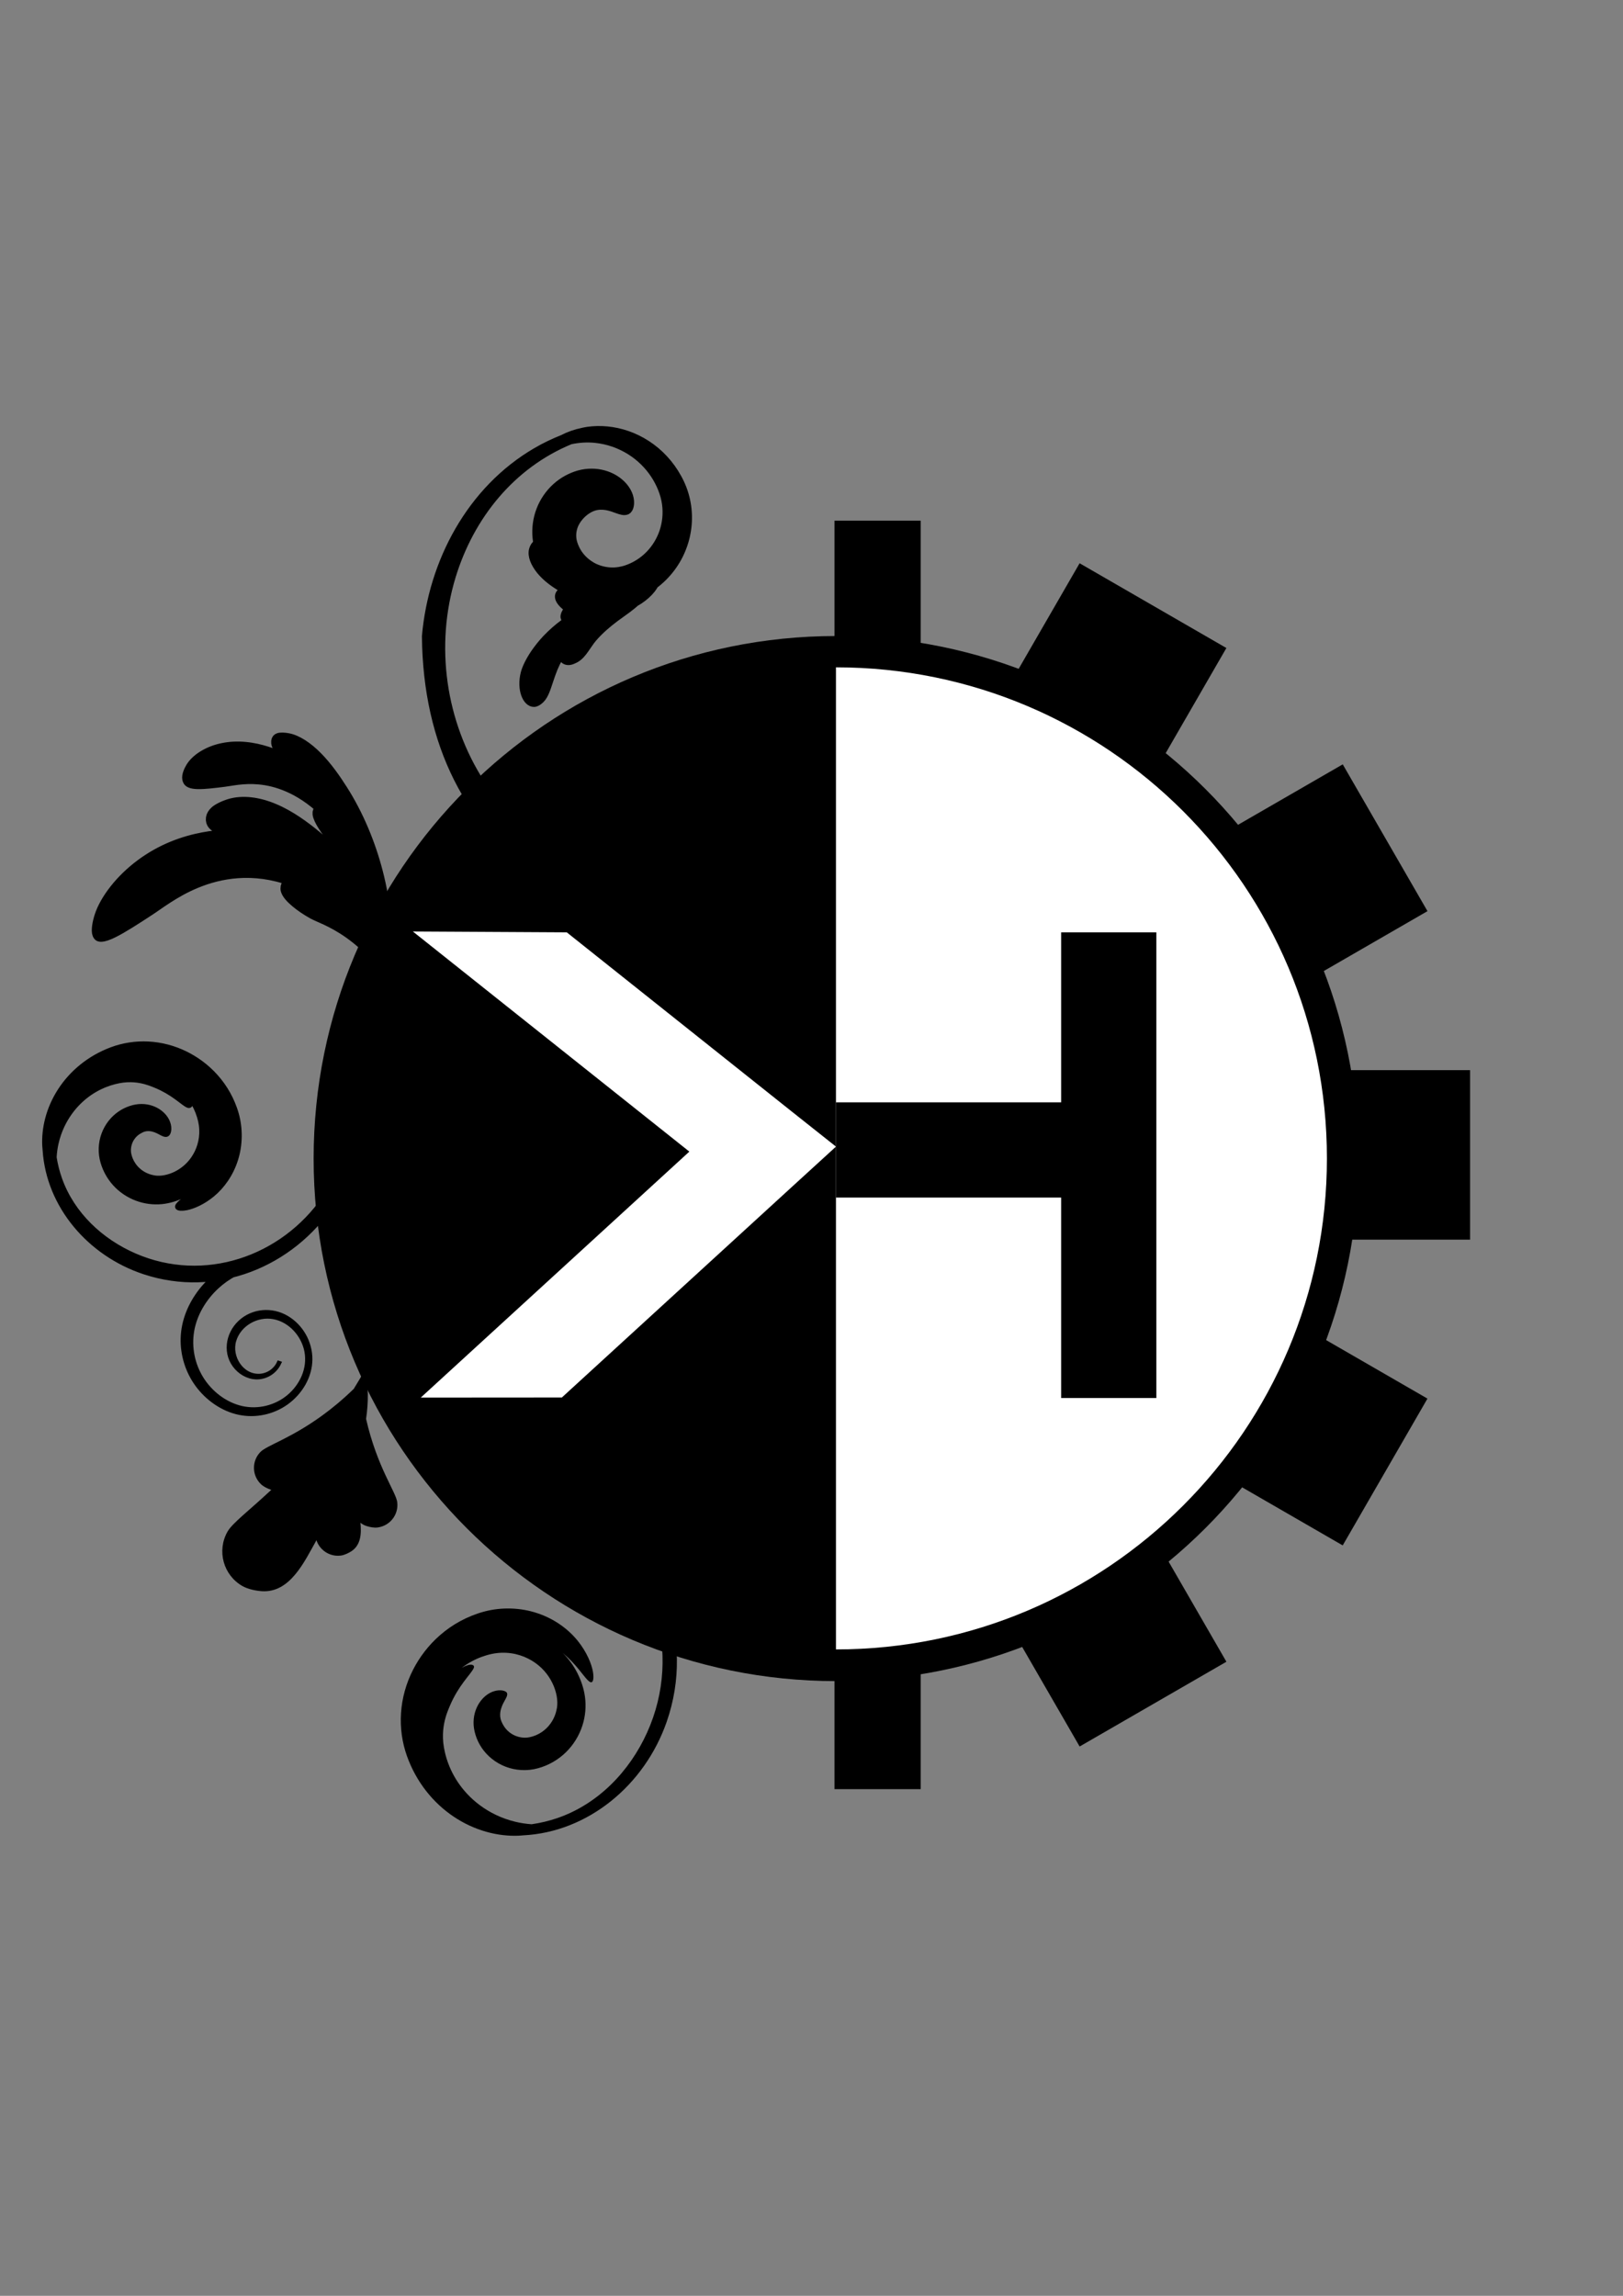 <?xml version="1.0" encoding="UTF-8" standalone="no"?>
<!-- Created with Inkscape (http://www.inkscape.org/) -->

<svg
   xmlns:dc="http://purl.org/dc/elements/1.1/"
   xmlns:cc="http://creativecommons.org/ns#"
   xmlns:rdf="http://www.w3.org/1999/02/22-rdf-syntax-ns#"
   xmlns:svg="http://www.w3.org/2000/svg"
   xmlns="http://www.w3.org/2000/svg"
   xmlns:sodipodi="http://sodipodi.sourceforge.net/DTD/sodipodi-0.dtd"
   xmlns:inkscape="http://www.inkscape.org/namespaces/inkscape"
   width="210mm"
   height="297mm"
   id="svg4410"
   version="1.1"
   inkscape:version="0.48.5 r10040"
   sodipodi:docname="logo_new.svg">
  <rect width="100%" height="100%" fill="#808080" stroke="none"/>
  <defs
     id="defs4412">
    <marker
       inkscape:stockid="DotM"
       orient="auto"
       refY="0"
       refX="0"
       id="DotM"
       style="overflow:visible">
      <path
         inkscape:connector-curvature="0"
         id="path19460"
         d="m -2.5,-1 c 0,2.76 -2.24,5 -5,5 -2.76,0 -5,-2.24 -5,-5 0,-2.76 2.24,-5 5,-5 2.76,0 5,2.24 5,5 z"
         style="fill-rule:evenodd;stroke:#000000;stroke-width:1pt"
         transform="matrix(0.4,0,0,0.4,2.96,0.4)" />
    </marker>
    <marker
       inkscape:stockid="DotM"
       orient="auto"
       refY="0"
       refX="0"
       id="marker6277"
       style="overflow:visible">
      <path
         inkscape:connector-curvature="0"
         id="path6279"
         d="m -2.5,-1 c 0,2.76 -2.24,5 -5,5 -2.76,0 -5,-2.24 -5,-5 0,-2.76 2.24,-5 5,-5 2.76,0 5,2.24 5,5 z"
         style="fill-rule:evenodd;stroke:#000000;stroke-width:1pt"
         transform="matrix(0.4,0,0,0.4,2.96,0.4)" />
    </marker>
    <marker
       inkscape:stockid="DotM"
       orient="auto"
       refY="0"
       refX="0"
       id="marker6281"
       style="overflow:visible">
      <path
         inkscape:connector-curvature="0"
         id="path6283"
         d="m -2.5,-1 c 0,2.76 -2.24,5 -5,5 -2.76,0 -5,-2.24 -5,-5 0,-2.76 2.24,-5 5,-5 2.76,0 5,2.24 5,5 z"
         style="fill-rule:evenodd;stroke:#000000;stroke-width:1pt"
         transform="matrix(0.4,0,0,0.4,2.96,0.4)" />
    </marker>
    <marker
       inkscape:stockid="DotM"
       orient="auto"
       refY="0"
       refX="0"
       id="marker6285"
       style="overflow:visible">
      <path
         inkscape:connector-curvature="0"
         id="path6287"
         d="m -2.5,-1 c 0,2.76 -2.24,5 -5,5 -2.76,0 -5,-2.24 -5,-5 0,-2.76 2.24,-5 5,-5 2.76,0 5,2.24 5,5 z"
         style="fill-rule:evenodd;stroke:#000000;stroke-width:1pt"
         transform="matrix(0.4,0,0,0.4,2.96,0.4)" />
    </marker>
    <marker
       inkscape:stockid="DotM"
       orient="auto"
       refY="0"
       refX="0"
       id="marker6289"
       style="overflow:visible">
      <path
         inkscape:connector-curvature="0"
         id="path6291"
         d="m -2.5,-1 c 0,2.76 -2.24,5 -5,5 -2.76,0 -5,-2.24 -5,-5 0,-2.76 2.24,-5 5,-5 2.76,0 5,2.24 5,5 z"
         style="fill-rule:evenodd;stroke:#000000;stroke-width:1pt"
         transform="matrix(0.4,0,0,0.4,2.96,0.4)" />
    </marker>
    <marker
       inkscape:stockid="DotM"
       orient="auto"
       refY="0"
       refX="0"
       id="marker6293"
       style="overflow:visible">
      <path
         inkscape:connector-curvature="0"
         id="path6295"
         d="m -2.5,-1 c 0,2.76 -2.24,5 -5,5 -2.76,0 -5,-2.24 -5,-5 0,-2.76 2.24,-5 5,-5 2.76,0 5,2.24 5,5 z"
         style="fill-rule:evenodd;stroke:#000000;stroke-width:1pt"
         transform="matrix(0.4,0,0,0.4,2.96,0.4)" />
    </marker>
    <marker
       inkscape:stockid="DotM"
       orient="auto"
       refY="0"
       refX="0"
       id="marker6297"
       style="overflow:visible">
      <path
         inkscape:connector-curvature="0"
         id="path6299"
         d="m -2.5,-1 c 0,2.76 -2.24,5 -5,5 -2.76,0 -5,-2.24 -5,-5 0,-2.76 2.24,-5 5,-5 2.76,0 5,2.24 5,5 z"
         style="fill-rule:evenodd;stroke:#000000;stroke-width:1pt"
         transform="matrix(0.4,0,0,0.4,2.96,0.4)" />
    </marker>
    <marker
       inkscape:stockid="DotM"
       orient="auto"
       refY="0"
       refX="0"
       id="marker6301"
       style="overflow:visible">
      <path
         inkscape:connector-curvature="0"
         id="path6303"
         d="m -2.5,-1 c 0,2.76 -2.24,5 -5,5 -2.76,0 -5,-2.24 -5,-5 0,-2.76 2.24,-5 5,-5 2.76,0 5,2.24 5,5 z"
         style="fill-rule:evenodd;stroke:#000000;stroke-width:1pt"
         transform="matrix(0.4,0,0,0.4,2.96,0.4)" />
    </marker>
    <marker
       inkscape:stockid="DotM"
       orient="auto"
       refY="0"
       refX="0"
       id="marker6305"
       style="overflow:visible">
      <path
         inkscape:connector-curvature="0"
         id="path6307"
         d="m -2.5,-1 c 0,2.76 -2.24,5 -5,5 -2.76,0 -5,-2.24 -5,-5 0,-2.76 2.24,-5 5,-5 2.76,0 5,2.24 5,5 z"
         style="fill-rule:evenodd;stroke:#000000;stroke-width:1pt"
         transform="matrix(0.4,0,0,0.4,2.96,0.4)" />
    </marker>
    <marker
       inkscape:stockid="DotM"
       orient="auto"
       refY="0"
       refX="0"
       id="marker6309"
       style="overflow:visible">
      <path
         inkscape:connector-curvature="0"
         id="path6311"
         d="m -2.5,-1 c 0,2.76 -2.24,5 -5,5 -2.76,0 -5,-2.24 -5,-5 0,-2.76 2.24,-5 5,-5 2.76,0 5,2.24 5,5 z"
         style="fill-rule:evenodd;stroke:#000000;stroke-width:1pt"
         transform="matrix(0.4,0,0,0.4,2.96,0.4)" />
    </marker>
    <marker
       inkscape:stockid="DotM"
       orient="auto"
       refY="0"
       refX="0"
       id="marker6313"
       style="overflow:visible">
      <path
         inkscape:connector-curvature="0"
         id="path6315"
         d="m -2.5,-1 c 0,2.76 -2.24,5 -5,5 -2.76,0 -5,-2.24 -5,-5 0,-2.76 2.24,-5 5,-5 2.76,0 5,2.24 5,5 z"
         style="fill-rule:evenodd;stroke:#000000;stroke-width:1pt"
         transform="matrix(0.4,0,0,0.4,2.96,0.4)" />
    </marker>
    <marker
       inkscape:stockid="DotM"
       orient="auto"
       refY="0"
       refX="0"
       id="marker6317"
       style="overflow:visible">
      <path
         inkscape:connector-curvature="0"
         id="path6319"
         d="m -2.5,-1 c 0,2.76 -2.24,5 -5,5 -2.76,0 -5,-2.24 -5,-5 0,-2.76 2.24,-5 5,-5 2.76,0 5,2.24 5,5 z"
         style="fill-rule:evenodd;stroke:#000000;stroke-width:1pt"
         transform="matrix(0.4,0,0,0.4,2.96,0.4)" />
    </marker>
    <marker
       inkscape:stockid="DotM"
       orient="auto"
       refY="0"
       refX="0"
       id="marker6321"
       style="overflow:visible">
      <path
         inkscape:connector-curvature="0"
         id="path6323"
         d="m -2.5,-1 c 0,2.76 -2.24,5 -5,5 -2.76,0 -5,-2.24 -5,-5 0,-2.76 2.24,-5 5,-5 2.76,0 5,2.24 5,5 z"
         style="fill-rule:evenodd;stroke:#000000;stroke-width:1pt"
         transform="matrix(0.4,0,0,0.4,2.96,0.4)" />
    </marker>
    <marker
       inkscape:stockid="DotM"
       orient="auto"
       refY="0"
       refX="0"
       id="marker6325"
       style="overflow:visible">
      <path
         inkscape:connector-curvature="0"
         id="path6327"
         d="m -2.5,-1 c 0,2.76 -2.24,5 -5,5 -2.76,0 -5,-2.24 -5,-5 0,-2.76 2.24,-5 5,-5 2.76,0 5,2.24 5,5 z"
         style="fill-rule:evenodd;stroke:#000000;stroke-width:1pt"
         transform="matrix(0.4,0,0,0.4,2.96,0.4)" />
    </marker>
  </defs>
  <sodipodi:namedview
     id="base"
     pagecolor="#ffffff"
     bordercolor="#666666"
     borderopacity="1.0"
     inkscape:pageopacity="0.0"
     inkscape:pageshadow="2"
     inkscape:zoom="0.41709469"
     inkscape:cx="-180.12647"
     inkscape:cy="413.64435"
     inkscape:document-units="px"
     inkscape:current-layer="layer1"
     showgrid="false"
     showguides="true"
     inkscape:guide-bbox="true"
     inkscape:snap-global="false"
     inkscape:window-width="1680"
     inkscape:window-height="1030"
     inkscape:window-x="-2"
     inkscape:window-y="-3"
     inkscape:window-maximized="1" />
  <g
     inkscape:label="Calque 1"
     inkscape:groupmode="layer"
     id="layer1">
    <g
       id="g5007"
       transform="matrix(3.725,0,0,3.725,-439.307,-1168.792)">
      <path
         transform="matrix(1,0,0,1,-1.76,-12.348)"
         d="m 298.046,478.191 c 0,37.881 -30.709,68.589 -68.589,68.589 -37.881,0 -68.589,-30.709 -68.589,-68.589 0,-37.881 30.709,-68.589 68.589,-68.589 37.881,0 68.589,30.709 68.589,68.589 z"
         sodipodi:ry="68.589355"
         sodipodi:rx="68.589355"
         sodipodi:cy="478.19147"
         sodipodi:cx="229.45615"
         id="path4433"
         style="color:#000000;fill:#000000;fill-opacity:1;stroke:none;stroke-width:12.5;marker:none;visibility:visible;display:inline;overflow:visible;enable-background:accumulate"
         sodipodi:type="arc" />
      <path
         inkscape:connector-curvature="0"
         id="path4429"
         d="m 192.342,436.149 c 9.864,7.854 19.729,15.709 29.593,23.563 l 5.75,4.562 -5.406,4.938 c -10.195,9.332 -20.389,18.664 -30.584,27.995 l -18.523,0.013 c 11.582,-10.605 24.364,-22.309 35.263,-32.29 -12.1,-9.632 -24.199,-19.263 -36.299,-28.895 z"
         style="font-size:medium;font-style:normal;font-variant:normal;font-weight:normal;font-stretch:normal;text-indent:0;text-align:start;text-decoration:none;line-height:normal;letter-spacing:normal;word-spacing:normal;text-transform:none;direction:ltr;block-progression:tb;writing-mode:lr-tb;text-anchor:start;baseline-shift:baseline;color:#000000;fill:#ffffff;fill-opacity:1;stroke:none;stroke-width:12.5;marker:none;visibility:visible;display:inline;overflow:visible;enable-background:accumulate;font-family:Sans;-inkscape-font-specification:Sans" />
      <path
         sodipodi:nodetypes="sccs"
         inkscape:connector-curvature="0"
         id="path4433-9"
         d="m 292.137,465.817 c 0,35.597 -28.857,64.454 -64.454,64.454 l 0,-128.907 c 35.597,0 64.454,28.857 64.454,64.454 z"
         style="color:#000000;fill:#ffffff;fill-opacity:1;stroke:none;stroke-width:12.5;marker:none;visibility:visible;display:inline;overflow:visible;enable-background:accumulate" />
      <path
         id="path4427"
         d="m 227.683,458.462 0,12.5 30.438,0 0,-12.5 z"
         style="font-size:medium;font-style:normal;font-variant:normal;font-weight:normal;font-stretch:normal;text-indent:0;text-align:start;text-decoration:none;line-height:normal;letter-spacing:normal;word-spacing:normal;text-transform:none;direction:ltr;block-progression:tb;writing-mode:lr-tb;text-anchor:start;baseline-shift:baseline;color:#000000;fill:#000000;fill-opacity:1;stroke:none;stroke-width:12.5;marker:none;visibility:visible;display:inline;overflow:visible;enable-background:accumulate;font-family:Sans;-inkscape-font-specification:Sans"
         inkscape:connector-curvature="0" />
      <path
         id="path2998-2-4-1-8-1-4-8-8-9-1"
         d="m 257.246,436.15 0,61.125 12.5,0 0,-61.125 z"
         style="font-size:medium;font-style:normal;font-variant:normal;font-weight:normal;font-stretch:normal;text-indent:0;text-align:start;text-decoration:none;line-height:normal;letter-spacing:normal;word-spacing:normal;text-transform:none;direction:ltr;block-progression:tb;writing-mode:lr-tb;text-anchor:start;baseline-shift:baseline;color:#000000;fill:#000000;fill-opacity:1;stroke:none;stroke-width:12.5;marker:none;visibility:visible;display:inline;overflow:visible;enable-background:accumulate;font-family:Sans;-inkscape-font-specification:Sans"
         inkscape:connector-curvature="0" />
    </g>
    <rect
       style="color:#000000;fill:#000000;fill-opacity:1;fill-rule:nonzero;stroke:none;stroke-width:12.5;marker:none;visibility:visible;display:inline;overflow:visible;enable-background:accumulate"
       id="rect4981"
       width="42.154"
       height="61.462"
       x="408.101"
       y="254.574" />
    <rect
       style="color:#000000;fill:#000000;fill-opacity:1;fill-rule:nonzero;stroke:none;stroke-width:12.5;marker:none;visibility:visible;display:inline;overflow:visible;enable-background:accumulate"
       id="rect4981-1"
       width="42.154"
       height="61.462"
       x="408.101"
       y="813.324" />
    <rect
       style="color:#000000;fill:#000000;fill-opacity:1;fill-rule:nonzero;stroke:none;stroke-width:12.5;marker:none;visibility:visible;display:inline;overflow:visible;enable-background:accumulate"
       id="rect4981-1-0"
       width="82.881"
       height="61.462"
       x="-606.121"
       y="657.457"
       transform="matrix(0,-1,1,0,0,0)" />
    <rect
       style="color:#000000;fill:#000000;fill-opacity:1;fill-rule:nonzero;stroke:none;stroke-width:12.5;marker:none;visibility:visible;display:inline;overflow:visible;enable-background:accumulate"
       id="rect4981-1-5"
       width="82.881"
       height="61.462"
       x="30.262"
       y="942.078"
       transform="matrix(0.866,-0.5,0.5,0.866,0,0)" />
    <rect
       style="color:#000000;fill:#000000;fill-opacity:1;fill-rule:nonzero;stroke:none;stroke-width:12.5;marker:none;visibility:visible;display:inline;overflow:visible;enable-background:accumulate"
       id="rect4981-1-3"
       width="82.881"
       height="61.462"
       x="-326.061"
       y="885.027"
       transform="matrix(0.5,-0.866,0.866,0.5,0,0)" />
    <rect
       style="color:#000000;fill:#000000;fill-opacity:1;fill-rule:nonzero;stroke:none;stroke-width:12.5;marker:none;visibility:visible;display:inline;overflow:visible;enable-background:accumulate"
       id="rect4981-1-1"
       width="82.881"
       height="61.462"
       x="-734.875"
       y="320.346"
       transform="matrix(-0.5,-0.866,0.866,-0.5,0,0)" />
    <rect
       style="color:#000000;fill:#000000;fill-opacity:1;fill-rule:nonzero;stroke:none;stroke-width:12.5;marker:none;visibility:visible;display:inline;overflow:visible;enable-background:accumulate"
       id="rect4981-1-4"
       width="82.881"
       height="61.462"
       x="-677.824"
       y="-35.977"
       transform="matrix(-0.866,-0.5,0.5,-0.866,0,0)" />
    <g
       id="g42-7"
       transform="matrix(-2.377,4.004,4.004,2.377,85.04,1240.163)"
       style="fill:#000000;fill-opacity:1;stroke:#000000;stroke-opacity:1">
      <path
         d="m -174.652,-66.252 c -3.4,-6.843 -9.783,-11.981 -17.208,-13.801 -6.464,-1.582 -13.322,-0.605 -18.703,3.439 -0.002,0.003 -0.007,0.007 -0.008,0.007 -0.616,0.669 -1.124,1.409 -1.485,2.196 -0.577,1.234 -0.826,2.559 -0.798,3.822 0.027,1.263 0.339,2.467 0.848,3.515 0.256,0.525 0.561,1.013 0.901,1.453 0.339,0.442 0.721,0.833 1.136,1.165 0.825,0.662 1.771,1.085 2.711,1.287 0.945,0.2 1.88,0.179 2.725,-0.009 0.847,-0.185 1.6,-0.538 2.235,-0.984 0.157,-0.112 0.31,-0.23 0.452,-0.352 0.139,-0.119 0.273,-0.242 0.388,-0.374 0.244,-0.256 0.445,-0.532 0.611,-0.816 0.329,-0.571 0.515,-1.175 0.584,-1.749 0.066,-0.577 0.012,-1.123 -0.113,-1.605 -0.127,-0.486 -0.325,-0.909 -0.569,-1.265 -0.119,-0.181 -0.249,-0.344 -0.383,-0.493 -0.13,-0.142 -0.256,-0.256 -0.388,-0.357 -0.532,-0.396 -1.08,-0.544 -1.534,-0.581 -0.462,-0.034 -0.83,0.032 -1.123,0.098 -0.284,0.069 -0.562,0.171 -0.813,0.3 -0.068,0.034 -0.132,0.071 -0.193,0.105 -0.046,0.027 -0.098,0.061 -0.146,0.091 -0.098,0.064 -0.191,0.135 -0.279,0.213 -0.354,0.307 -0.611,0.721 -0.776,1.148 -0.166,0.425 -0.234,0.859 -0.306,1.224 -0.073,0.364 -0.146,0.671 -0.356,0.823 -0.12,0.08 -0.329,0.08 -0.561,-0.012 -0.24,-0.088 -0.515,-0.274 -0.742,-0.525 -0.279,-0.307 -0.538,-0.764 -0.677,-1.36 -0.137,-0.589 -0.147,-1.307 0.064,-2.066 0.207,-0.754 0.645,-1.538 1.307,-2.178 0.345,-0.327 0.689,-0.577 1.079,-0.811 0.388,-0.232 0.823,-0.422 1.272,-0.561 0.903,-0.278 1.897,-0.351 2.86,-0.186 0.964,0.161 1.892,0.555 2.677,1.129 0.186,0.132 0.357,0.278 0.525,0.432 0.03,-0.02 0.054,-0.041 0.085,-0.059 0.168,-0.1 0.452,-0.1 0.681,-0.039 0.29,0.075 0.569,0.279 0.818,0.583 0.242,0.301 0.459,0.699 0.625,1.145 0.159,0.444 0.273,0.933 0.334,1.412 0.064,0.474 0.08,0.943 0.088,1.35 0.002,0.381 -0.024,0.762 -0.064,1.138 0.164,-0.383 0.361,-0.655 0.571,-0.777 0.213,-0.12 0.442,-0.09 0.64,0.159 0.122,0.151 0.229,0.461 0.283,0.733 0.047,0.22 0.064,0.456 0.046,0.696 0.115,-0.037 0.225,-0.064 0.334,-0.083 0.313,-0.046 0.577,-0.012 0.721,0.103 0.078,0.068 0.102,0.183 0.091,0.281 -0.013,0.115 -0.091,0.235 -0.205,0.351 0.865,-0.442 1.709,-0.747 2.488,-0.96 0.776,-0.218 1.487,-0.334 2.12,-0.395 0.625,-0.064 1.175,-0.064 1.629,-0.036 0.454,0.032 0.815,0.093 1.084,0.171 0.818,0.237 1.482,0.689 1.851,1.141 0.371,0.452 0.469,0.894 0.288,1.184 -0.107,0.169 -0.374,0.284 -0.616,0.352 -0.576,0.154 -1.336,-0.044 -2.178,-0.224 -0.422,-0.091 -0.865,-0.186 -1.289,-0.247 -0.427,-0.061 -0.847,-0.098 -1.221,-0.098 -0.337,0 -0.682,0.014 -1.024,0.047 0.369,0.09 0.621,0.268 0.73,0.472 0.112,0.203 0.083,0.43 -0.081,0.643 -0.098,0.13 -0.3,0.273 -0.462,0.374 -0.408,0.251 -0.877,0.317 -1.38,0.357 -0.503,0.041 -1.038,0.052 -1.47,0.135 -1.006,0.176 -2.008,0.515 -2.984,0.916 -0.501,0.21 -1.006,0.437 -1.487,0.642 -0.344,0.139 -0.671,0.268 -0.982,0.356 -0.139,0.081 -0.283,0.156 -0.418,0.224 -0.559,0.273 -1.129,0.452 -1.648,0.52 -0.202,0.024 -0.398,0.036 -0.579,0.027 -1.534,0.635 -3.239,0.815 -4.843,0.527 -1.648,-0.283 -3.189,-1.053 -4.388,-2.169 -0.313,-0.291 -0.601,-0.605 -0.865,-0.936 -0.132,-0.168 -0.252,-0.337 -0.376,-0.513 -0.115,-0.174 -0.224,-0.339 -0.323,-0.515 -0.415,-0.701 -0.737,-1.444 -0.964,-2.21 -0.457,-1.533 -0.505,-3.131 -0.207,-4.581 0.295,-1.45 0.93,-2.748 1.754,-3.768 0.093,-0.12 0.203,-0.227 0.305,-0.342 0.007,-0.003 0.007,-0.003 0.007,-0.007 0,-0.003 0.005,-0.01 0.012,-0.014 0.52,-0.574 1.091,-1.053 1.682,-1.416 0.825,-0.633 1.685,-1.212 2.599,-1.717 6.936,-3.852 15.479,-3.443 22.515,-0.061 4.829,2.937 8.524,6.446 11.099,10.475 0.322,0.504 0.626,1.015 0.913,1.535"
         style="fill:#000000;fill-opacity:1;fill-rule:nonzero;stroke:#000000;stroke-opacity:1"
         id="path44-4"
         inkscape:connector-curvature="0"
         sodipodi:nodetypes="cccccccccccccccccccccccccccccccccccccccccccccccccccccccccccccccsccccsccccccccccccccccsccccsc" />
    </g>
    <g
       id="g106-5-5"
       transform="matrix(1.746,-2.549,-1.508,-2.952,168.85,386.278)"
       style="fill:#000000;fill-opacity:1;stroke:#000000;stroke-opacity:1">
      <path
         d="m 0,0 c -0.21,1.957 -0.581,4.358 -1.354,6.691 -0.763,2.331 -1.931,4.572 -3.382,6.141 -0.587,0.643 -1.346,1.322 -1.807,1.571 -0.761,0.411 -1.15,0.24 -1.18,-0.326 -0.034,-0.571 0.275,-1.539 0.832,-2.823 -0.701,1.114 -1.472,2.186 -2.293,3.215 -0.886,1.108 -1.949,2.323 -3.151,3.483 -1.194,1.161 -2.531,2.263 -3.887,3.177 -1.354,0.916 -2.734,1.646 -3.981,2.119 -1.245,0.477 -2.356,0.702 -3.174,0.651 -0.671,-0.039 -1.339,-0.238 -1.469,-0.558 -0.232,-0.58 0.449,-1.435 1.595,-2.452 1.154,-1.018 2.77,-2.217 4.547,-3.536 0.584,-0.433 1.367,-0.964 2.323,-1.679 0.955,-0.719 2.084,-1.619 3.321,-2.813 1.234,-1.193 2.576,-2.682 3.883,-4.574 1.308,-1.89 2.578,-4.189 3.578,-6.952 -0.249,0.407 -0.495,0.684 -0.719,0.76 -0.185,0.068 -0.399,0.046 -0.501,-0.14 -0.185,-0.333 -0.197,-1.005 -0.112,-1.826 0.084,-0.826 0.261,-1.802 0.505,-2.765 0.125,-0.481 0.344,-1.118 0.61,-1.996 0.263,-0.878 0.573,-1.997 0.815,-3.446 0.184,-1.125 0.332,-2.455 0.341,-4.007 -0.59,3.738 -1.683,7.593 -3.297,11.347 -1.108,2.612 -2.625,5.769 -4.669,8.664 -2.023,2.892 -4.576,5.498 -7.233,7.055 -1.079,0.637 -2.411,1.255 -3.148,1.408 -1.225,0.25 -1.687,-0.148 -1.493,-0.941 0.189,-0.803 1.024,-2.01 2.326,-3.547 -1.43,1.242 -2.937,2.401 -4.504,3.471 -1.687,1.159 -3.666,2.39 -5.805,3.487 -2.137,1.102 -4.434,2.062 -6.69,2.755 -2.255,0.696 -4.461,1.125 -6.378,1.257 -1.917,0.134 -3.542,-0.017 -4.652,-0.433 -0.908,-0.334 -1.747,-0.885 -1.79,-1.385 -0.078,-0.894 1.215,-1.789 3.227,-2.712 2.016,-0.921 4.747,-1.9 7.749,-2.974 0.987,-0.357 2.29,-0.758 3.907,-1.346 1.617,-0.587 3.553,-1.357 5.758,-2.485 2.201,-1.13 4.676,-2.623 7.273,-4.684 2.592,-2.061 5.308,-4.699 7.843,-8.093 -0.512,0.462 -0.966,0.738 -1.311,0.752 -0.282,0.012 -0.569,-0.106 -0.633,-0.405 -0.112,-0.536 0.152,-1.467 0.611,-2.57 0.463,-1.1 1.117,-2.373 1.855,-3.597 0.37,-0.614 0.943,-1.399 1.679,-2.498 0.726,-1.101 1.623,-2.514 2.565,-4.412 0.934,-1.894 1.917,-4.278 2.692,-7.296 0.768,-3.017 1.322,-6.683 1.216,-11.022 l 0,-0.012 0.025,0.069 -0.015,-0.067 c 0.922,1.203 1.793,3.091 2.412,5.445 0.603,2.28 0.963,4.991 0.994,7.838 0.253,0.34 0.506,0.711 0.753,1.11 0.883,1.435 1.692,3.225 2.295,5.177 C 0.067,-8.986 0.506,-4.538 0,0"
         style="fill:#000000;fill-opacity:1;fill-rule:nonzero;stroke:#000000;stroke-opacity:1"
         id="path108-8-1"
         inkscape:connector-curvature="0" />
    </g>
    <g
       id="g46-5-5"
       transform="matrix(0.522,0.234,-0.234,0.522,41.926,543.531)"
       style="fill:#000000;fill-opacity:1" />
    <g
       id="g50-0-6"
       transform="matrix(1.944,-0.869,0.869,1.944,72.346,895.744)"
       style="fill:#000000;fill-opacity:1;stroke:#000000;stroke-opacity:1">
      <path
         id="path52-1-9"
         style="fill:#000000;fill-opacity:1;fill-rule:nonzero;stroke:#000000;stroke-opacity:1"
         d="m 118.818,-150.273 c -0.169,2.07 -0.429,4.143 -0.786,6.208 0.009,0.014 0.016,0.028 0.024,0.042 -2.561,12.047 -9.871,22.929 -20.452,29.6 -14.4,9.08 -33.099,8.408 -45.902,-3.263 -9.855,-8.986 -13.876,-22.934 -9.445,-34.877 0.105,-0.32 0.208,-0.641 0.334,-0.965 0.703,-1.817 1.762,-3.699 3.19,-5.462 1.425,-1.766 3.223,-3.41 5.312,-4.755 2.004,-1.293 4.293,-2.325 6.771,-2.978 2.475,-0.657 5.135,-0.929 7.838,-0.759 2.777,0.174 5.613,0.924 8.233,2.262 2.621,1.331 5.013,3.239 6.954,5.588 1.677,2.025 3.21,4.6 4.162,7.599 0.48,1.495 0.811,3.092 0.96,4.731 0.075,0.821 0.1,1.652 0.082,2.485 -0.021,0.83 -0.076,1.658 -0.208,2.556 -0.508,3.522 -2.11,6.953 -4.44,9.549 -2.313,2.618 -5.307,4.401 -8.247,5.2 -1.194,0.33 -2.523,0.533 -3.712,0.573 -1.187,0.042 -2.231,-0.072 -2.895,-0.227 -1.096,-0.254 -1.675,-0.599 -1.835,-0.887 -0.158,-0.293 0.099,-0.532 0.687,-0.756 1.162,-0.469 3.729,-0.83 6.839,-2.4 -1.527,0.616 -3.152,0.991 -4.794,1.097 -1.643,0.101 -3.29,-0.02 -4.92,-0.473 -1.74,-0.483 -3.506,-1.383 -5.019,-2.712 -1.514,-1.319 -2.775,-3.059 -3.541,-5.045 -0.772,-1.979 -1.032,-4.197 -0.731,-6.321 0.291,-2.176 1.317,-4.235 2.799,-5.747 1.475,-1.525 3.383,-2.509 5.281,-2.868 0.95,-0.184 1.898,-0.218 2.795,-0.124 0.889,0.087 1.761,0.304 2.525,0.651 1.538,0.686 2.639,1.81 3.264,2.929 0.634,1.122 0.812,2.227 0.738,3.073 -0.053,0.693 -0.28,1.321 -0.56,1.731 -0.277,0.415 -0.595,0.621 -0.835,0.588 -0.44,-0.058 -0.774,-0.531 -1.205,-1.083 -0.424,-0.555 -0.979,-1.195 -1.728,-1.634 -0.37,-0.218 -0.778,-0.376 -1.195,-0.45 -0.434,-0.076 -0.777,-0.064 -1.437,0.004 -1.157,0.15 -2.321,0.737 -3.138,1.732 -0.265,0.322 -0.539,0.719 -0.755,1.226 -0.109,0.259 -0.199,0.523 -0.269,0.87 -0.078,0.393 -0.126,0.81 -0.132,1.255 -0.007,0.884 0.154,1.883 0.619,2.903 0.459,1.014 1.232,2.044 2.354,2.834 2.027,1.572 6.462,2.118 10.195,-0.182 1.864,-1.133 3.54,-2.956 4.464,-5.328 0.235,-0.594 0.415,-1.215 0.548,-1.865 0.131,-0.661 0.219,-1.386 0.258,-2.101 0.072,-1.441 -0.065,-2.938 -0.447,-4.429 0.116,0.98 0.014,1.71 -0.201,2.043 -0.179,0.277 -0.462,0.407 -0.721,0.158 -0.468,-0.44 -0.981,-1.584 -1.76,-2.915 -0.77,-1.339 -1.826,-2.86 -3.096,-4.201 -0.634,-0.667 -1.48,-1.606 -2.906,-2.588 -0.714,-0.485 -1.577,-0.976 -2.638,-1.389 -0.535,-0.208 -1.091,-0.389 -1.755,-0.545 -0.667,-0.154 -1.381,-0.287 -2.145,-0.368 -1.527,-0.163 -3.253,-0.155 -5.135,0.188 -1.878,0.346 -3.919,1.023 -5.948,2.202 -2.029,1.175 -4.05,2.851 -5.748,5.114 -0.638,0.85 -1.227,1.786 -1.746,2.8 -0.45,1.672 -0.754,3.39 -0.885,5.13 -0.643,8.484 2.846,16.747 8.524,22.953 11.718,12.815 30.672,14.549 45.227,5.673 11.433,-6.976 18.971,-19.057 20.6,-32.141 0.027,-0.57 0.059,-1.14 0.08,-1.709 l 1.655,0 m -43.211,41.793 c -3.329,-0.647 -6.81,-0.436 -10.031,0.646 -3.722,1.248 -7.193,3.643 -9.385,6.931 -2.124,3.185 -3.011,7.113 -2.481,10.903 0.536,3.846 2.552,7.632 5.7,9.966 3.091,2.292 7.172,3.036 10.875,2 3.791,-1.063 7.065,-3.917 8.013,-7.816 0.911,-3.746 -0.449,-8.102 -3.69,-10.328 -3.223,-2.216 -7.948,-1.776 -10.519,1.257 -2.53,2.984 -1.805,8.282 2.064,9.792 1.757,0.685 3.8,0.338 5.23,-0.893 0.008,0.008 0.019,0.014 0.027,0.021 -1.478,1.27 -3.553,1.688 -5.407,1.092 -1.898,-0.608 -3.292,-2.227 -3.904,-4.095 -1.291,-3.955 1.175,-7.871 4.957,-9.183 3.793,-1.317 7.919,0.162 10.216,3.394 2.248,3.167 2.644,7.4 1.037,10.936 -1.636,3.602 -5.228,6.051 -9.046,6.833 -3.754,0.77 -7.751,-0.082 -10.854,-2.333 -3.176,-2.304 -5.328,-5.974 -6.144,-9.78 -0.797,-3.722 -0.329,-7.671 1.324,-11.103 1.737,-3.602 4.731,-6.41 8.24,-8.272 3.385,-1.798 7.243,-2.654 11.075,-2.476 0.393,0.019 0.784,0.062 1.176,0.102 0.428,0.826 0.936,1.629 1.527,2.406"
         inkscape:connector-curvature="0" />
    </g>
    <g
       id="g70-1-3"
       transform="matrix(-2.929,-0.845,-0.845,2.929,118.607,775.518)"
       style="fill:#000000;fill-opacity:1">
      <path
         d="m 0,0 c -0.965,0.231 -2.264,0.131 -3.222,-0.08 -4.418,-0.983 -5.226,-6.436 -6.13,-10.278 -0.97,1.415 -2.836,1.99 -4.464,1.271 -0.515,-0.229 -1.067,-0.721 -1.429,-1.147 -1.163,-1.377 -0.767,-3.137 -0.11,-4.77 -0.31,0.126 -0.645,0.21 -1.019,0.231 -0.558,0.027 -1.293,-0.04 -1.812,-0.259 -1.852,-0.785 -2.716,-2.919 -1.931,-4.769 0.655,-1.544 4.637,-4.476 8.508,-11.458 0.361,-2.64 1.076,-5.22 2.332,-7.558 0.289,1.202 0.59,2.363 0.904,3.478 1.236,2.157 2.486,3.983 3.689,5.523 0.011,-0.004 0.02,-0.009 0.031,-0.016 -0.006,0.015 -0.008,0.024 -0.014,0.039 3.84,4.921 7.175,7.03 7.871,8.321 0.952,1.768 0.294,3.976 -1.476,4.929 -0.496,0.27 -1.223,0.404 -1.783,0.426 -0.033,0.002 -0.066,-0.002 -0.099,-0.002 2.507,4.213 4.514,6.824 4.894,8.402 C 5.559,-4.277 3.438,-0.821 0,0"
         style="fill:#000000;fill-opacity:1;fill-rule:nonzero;stroke:none"
         id="path72-6-7"
         inkscape:connector-curvature="0" />
    </g>
    <g
       id="g50-3-0"
       transform="matrix(-1.108,-2.583,2.583,-1.108,198.425,732.449)"
       style="fill:#000000;fill-opacity:1">
      <path
         d="m -13.197,29.269 c -12.693,8.004 -29.176,7.412 -40.462,-2.876 -8.687,-7.921 -12.231,-20.216 -8.326,-30.743 0.093,-0.282 0.183,-0.565 0.294,-0.851 0.62,-1.602 1.553,-3.261 2.812,-4.815 1.256,-1.557 2.841,-3.006 4.682,-4.191 1.766,-1.14 3.784,-2.049 5.969,-2.625 2.182,-0.579 4.526,-0.819 6.909,-0.669 2.448,0.153 4.948,0.814 7.257,1.994 2.31,1.173 4.419,2.855 6.13,4.926 1.478,1.785 2.83,4.055 3.669,6.698 0.423,1.318 0.715,2.726 0.846,4.17 0.066,0.724 0.088,1.456 0.072,2.19 -0.019,0.732 -0.067,1.461 -0.183,2.253 -0.448,3.105 -1.86,6.129 -3.914,8.417 -2.039,2.308 -4.678,3.879 -7.27,4.584 -1.052,0.291 -2.224,0.47 -3.272,0.505 -1.046,0.037 -1.967,-0.063 -2.552,-0.2 -0.966,-0.224 -1.476,-0.528 -1.618,-0.782 -0.139,-0.258 0.087,-0.469 0.606,-0.666 1.024,-0.413 3.287,-0.732 6.028,-2.116 -1.346,0.543 -2.778,0.874 -4.226,0.967 -1.448,0.089 -2.9,-0.018 -4.337,-0.417 -1.534,-0.426 -3.09,-1.219 -4.424,-2.391 -1.335,-1.163 -2.446,-2.696 -3.121,-4.447 -0.681,-1.744 -0.91,-3.7 -0.644,-5.572 0.257,-1.918 1.161,-3.733 2.467,-5.066 1.3,-1.344 2.982,-2.212 4.655,-2.528 0.837,-0.162 1.673,-0.192 2.464,-0.109 0.784,0.077 1.552,0.268 2.226,0.574 1.356,0.605 2.326,1.595 2.877,2.582 0.559,0.989 0.716,1.963 0.651,2.709 -0.047,0.611 -0.247,1.164 -0.494,1.526 -0.244,0.366 -0.524,0.547 -0.736,0.518 -0.388,-0.051 -0.682,-0.468 -1.062,-0.955 -0.374,-0.489 -0.863,-1.053 -1.523,-1.44 -0.326,-0.192 -0.686,-0.331 -1.053,-0.397 -0.383,-0.067 -0.685,-0.056 -1.267,0.004 -1.02,0.132 -2.046,0.65 -2.766,1.527 -0.234,0.284 -0.475,0.634 -0.666,1.081 -0.096,0.228 -0.175,0.461 -0.237,0.767 -0.069,0.346 -0.111,0.714 -0.116,1.106 -0.006,0.779 0.136,1.66 0.546,2.559 0.405,0.894 1.086,1.802 2.075,2.498 1.787,1.386 5.696,1.867 8.987,-0.16 1.643,-0.999 3.12,-2.606 3.935,-4.697 0.207,-0.524 0.366,-1.071 0.483,-1.644 0.115,-0.583 0.193,-1.222 0.227,-1.852 0.063,-1.27 -0.057,-2.59 -0.394,-3.904 0.102,0.864 0.012,1.507 -0.177,1.801 -0.158,0.244 -0.407,0.359 -0.636,0.139 -0.413,-0.388 -0.865,-1.396 -1.551,-2.57 -0.679,-1.18 -1.61,-2.521 -2.729,-3.703 -0.559,-0.588 -1.305,-1.416 -2.562,-2.281 -0.629,-0.428 -1.39,-0.86 -2.325,-1.224 -0.472,-0.183 -0.962,-0.343 -1.547,-0.48 -0.588,-0.136 -1.217,-0.253 -1.891,-0.324 -1.346,-0.144 -2.867,-0.137 -4.526,0.166 -1.655,0.305 -3.455,0.902 -5.243,1.941 -1.789,1.036 -3.57,2.513 -5.067,4.508 -0.562,0.749 -1.082,1.574 -1.539,2.468 -0.397,1.474 -0.665,2.988 -0.78,4.522 -0.567,7.479 2.509,14.762 7.514,20.233 10.329,11.296 27.037,12.825 39.867,5.001"
         style="fill:#000000;fill-opacity:1;fill-rule:nonzero;stroke:none"
         id="path52-8-1"
         inkscape:connector-curvature="0"
         sodipodi:nodetypes="cccccccccccccccccccccccccccccccccccccccccccccccccccccccccccccccc" />
    </g>
  </g>
</svg>
